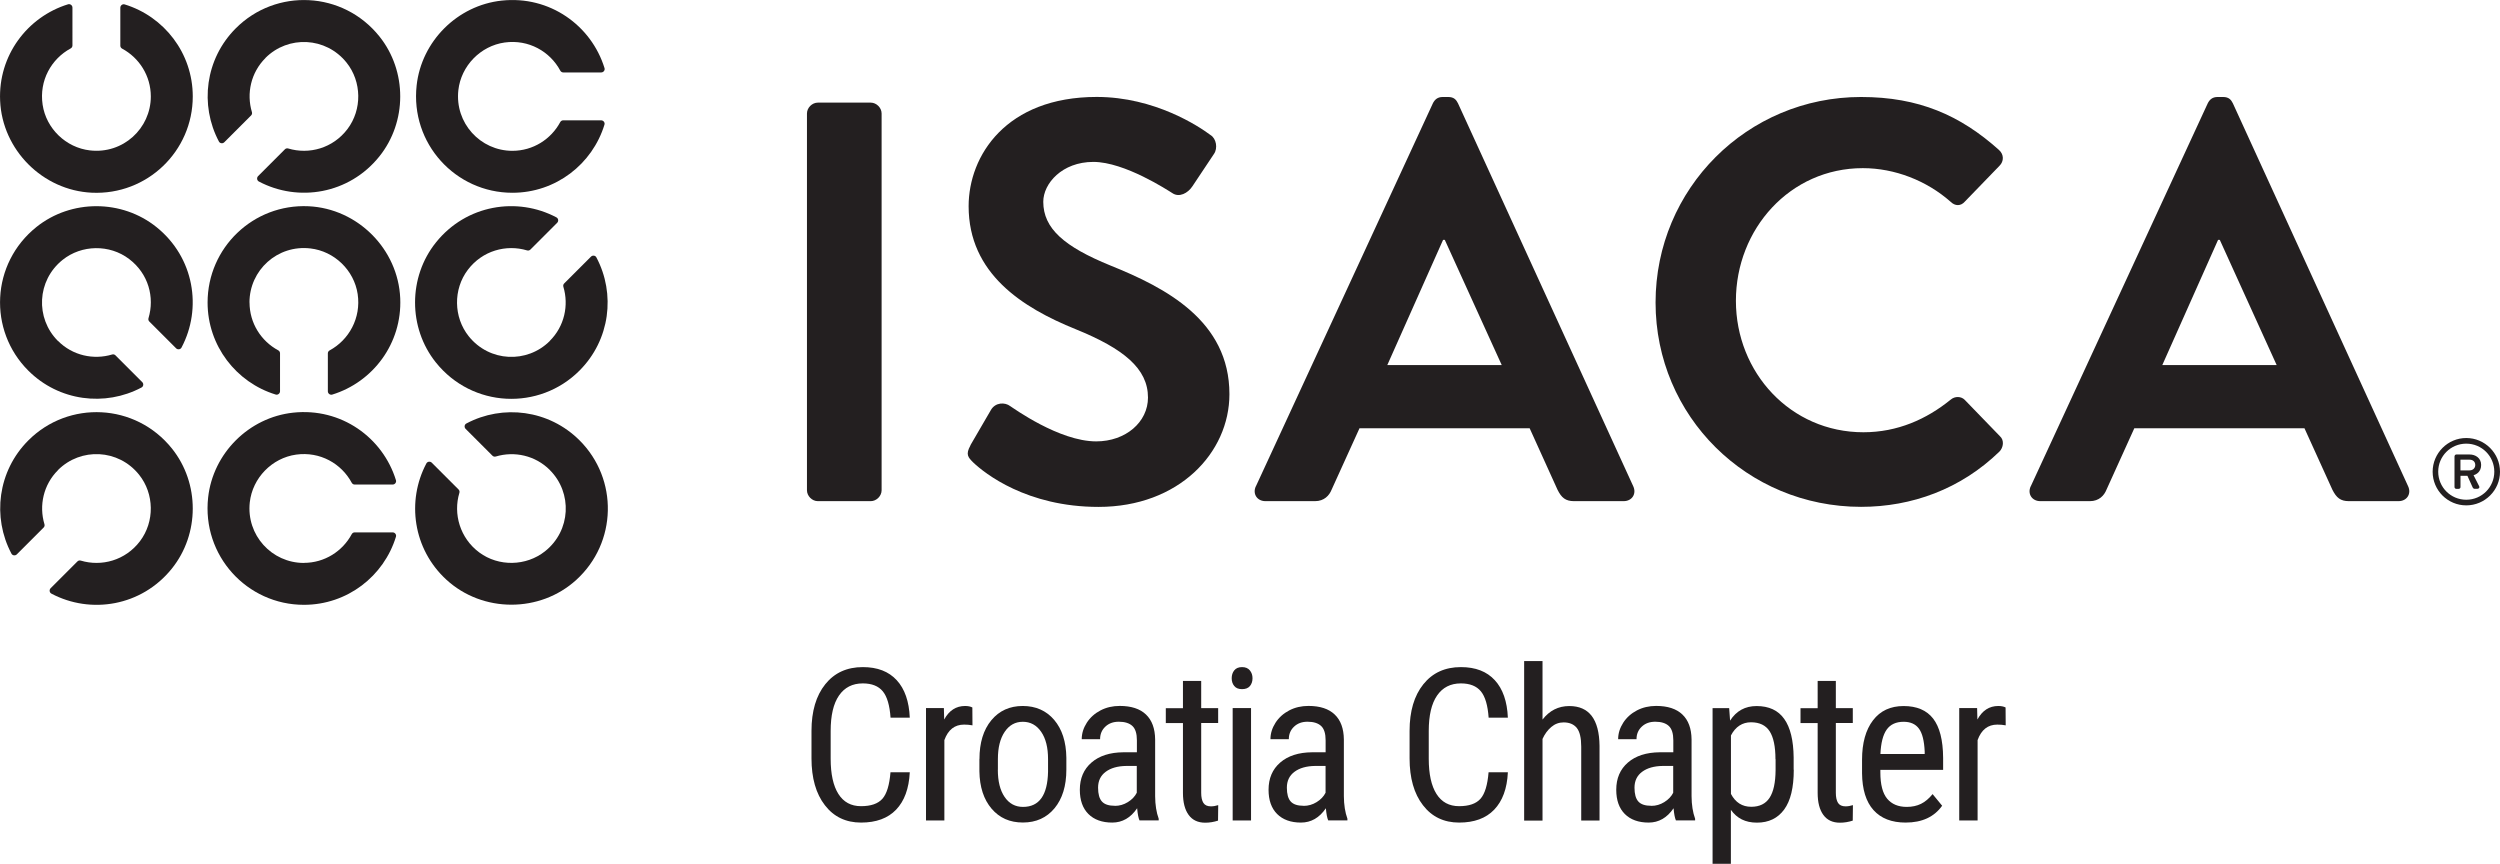 <?xml version="1.0" encoding="UTF-8"?>
<svg id="Layer_2" data-name="Layer 2" xmlns="http://www.w3.org/2000/svg" xmlns:xlink="http://www.w3.org/1999/xlink" viewBox="0 0 408.26 141.05">
  <defs>
    <style>
      .cls-1 {
        fill: #231f20;
      }
    </style>
  </defs>
  <g id="black-cmyk">
    <g>
      <g>
        <path class="cls-1" d="M148.57,126.14c-.14,2.65-.88,4.67-2.23,6.08-1.35,1.41-3.26,2.11-5.73,2.11s-4.45-.94-5.9-2.83c-1.46-1.88-2.19-4.44-2.19-7.66v-4.48c0-3.21.75-5.75,2.25-7.62,1.5-1.87,3.54-2.8,6.13-2.8,2.39,0,4.23.71,5.54,2.14,1.31,1.42,2.02,3.47,2.13,6.12h-3.14c-.14-2.01-.56-3.45-1.27-4.31-.71-.86-1.8-1.29-3.26-1.29-1.69,0-2.98.66-3.89,1.98-.91,1.32-1.36,3.25-1.36,5.79v4.53c0,2.5.42,4.42,1.26,5.75.84,1.33,2.07,2,3.69,2s2.78-.4,3.5-1.21c.71-.8,1.15-2.25,1.32-4.33h3.14Z"/>
        <path class="cls-1" d="M158.8,118.45c-.42-.08-.87-.12-1.36-.12-1.54,0-2.61.84-3.22,2.53v13.13h-3v-18.36h2.92l.05,1.87c.8-1.47,1.94-2.21,3.41-2.21.48,0,.87.08,1.19.24l.02,2.92Z"/>
        <path class="cls-1" d="M159.95,123.96c0-2.67.65-4.78,1.94-6.34s3.01-2.33,5.13-2.33,3.84.76,5.13,2.27c1.29,1.52,1.96,3.58,1.99,6.19v1.93c0,2.66-.65,4.76-1.93,6.31-1.29,1.55-3.01,2.33-5.16,2.33s-3.83-.75-5.12-2.26c-1.28-1.5-1.95-3.54-1.99-6.11v-2ZM162.95,125.7c0,1.89.37,3.37,1.11,4.45s1.74,1.62,3,1.62c2.65,0,4.01-1.91,4.09-5.74v-2.07c0-1.88-.37-3.36-1.12-4.45-.75-1.09-1.75-1.64-3-1.64s-2.22.55-2.96,1.64c-.74,1.09-1.11,2.57-1.11,4.44v1.75Z"/>
        <path class="cls-1" d="M186.09,133.99c-.18-.4-.31-1.06-.39-2-1.06,1.56-2.42,2.34-4.07,2.34s-2.96-.47-3.89-1.4c-.93-.93-1.4-2.25-1.4-3.95,0-1.87.63-3.35,1.9-4.45,1.27-1.1,3-1.66,5.21-1.68h2.21v-1.95c0-1.1-.24-1.88-.73-2.34s-1.23-.7-2.22-.7c-.91,0-1.64.27-2.21.81s-.85,1.22-.85,2.04h-3c0-.94.28-1.83.83-2.69.55-.85,1.3-1.52,2.24-2.01.94-.49,1.98-.73,3.14-.73,1.88,0,3.31.47,4.28,1.4.98.93,1.48,2.29,1.5,4.08v9.26c.01,1.41.2,2.64.58,3.68v.27h-3.12ZM182.08,131.6c.73,0,1.44-.2,2.1-.61.67-.41,1.15-.92,1.46-1.53v-4.38h-1.7c-1.43.02-2.55.34-3.38.96s-1.24,1.48-1.24,2.59c0,1.04.21,1.8.63,2.26.42.47,1.13.7,2.12.7Z"/>
        <path class="cls-1" d="M196.16,111.19v4.45h2.77v2.43h-2.77v11.4c0,.72.12,1.27.36,1.65.24.37.64.56,1.22.56.4,0,.8-.07,1.2-.2l-.03,2.53c-.68.22-1.37.34-2.09.34-1.19,0-2.09-.42-2.71-1.27-.62-.85-.93-2.05-.93-3.6v-11.4h-2.8v-2.43h2.8v-4.45h2.99Z"/>
        <path class="cls-1" d="M204.54,110.76c0,.51-.14.93-.42,1.27-.28.34-.71.51-1.29.51s-.99-.17-1.27-.51c-.28-.34-.42-.76-.42-1.27s.14-.94.42-1.29c.28-.35.71-.53,1.27-.53s.99.18,1.28.54c.29.36.43.78.43,1.28ZM204.3,133.99h-3v-18.36h3v18.36Z"/>
        <path class="cls-1" d="M216.91,133.99c-.18-.4-.31-1.06-.39-2-1.06,1.56-2.42,2.34-4.07,2.34s-2.96-.47-3.89-1.4c-.93-.93-1.4-2.25-1.4-3.95,0-1.87.63-3.35,1.9-4.45,1.27-1.1,3-1.66,5.21-1.68h2.21v-1.95c0-1.1-.24-1.88-.73-2.34s-1.23-.7-2.22-.7c-.91,0-1.64.27-2.21.81s-.85,1.22-.85,2.04h-3c0-.94.28-1.83.83-2.69.55-.85,1.3-1.52,2.24-2.01.94-.49,1.98-.73,3.14-.73,1.88,0,3.31.47,4.28,1.4.98.93,1.48,2.29,1.5,4.08v9.26c.01,1.41.2,2.64.58,3.68v.27h-3.12ZM212.91,131.6c.73,0,1.44-.2,2.1-.61.67-.41,1.15-.92,1.46-1.53v-4.38h-1.7c-1.43.02-2.55.34-3.38.96s-1.24,1.48-1.24,2.59c0,1.04.21,1.8.63,2.26.42.47,1.13.7,2.12.7Z"/>
        <path class="cls-1" d="M246.24,126.14c-.13,2.65-.88,4.67-2.23,6.08-1.35,1.41-3.26,2.11-5.73,2.11s-4.45-.94-5.9-2.83c-1.46-1.88-2.19-4.44-2.19-7.66v-4.48c0-3.21.75-5.75,2.25-7.62,1.5-1.87,3.54-2.8,6.13-2.8,2.39,0,4.23.71,5.54,2.14,1.31,1.42,2.02,3.47,2.13,6.12h-3.14c-.14-2.01-.56-3.45-1.27-4.31-.71-.86-1.8-1.29-3.26-1.29-1.69,0-2.98.66-3.89,1.98-.91,1.32-1.36,3.25-1.36,5.79v4.53c0,2.5.42,4.42,1.26,5.75.84,1.33,2.07,2,3.69,2s2.78-.4,3.5-1.21c.71-.8,1.15-2.25,1.32-4.33h3.14Z"/>
        <path class="cls-1" d="M251.89,117.52c1.14-1.48,2.6-2.22,4.38-2.22,3.25,0,4.89,2.17,4.94,6.5v12.2h-2.99v-12.06c0-1.44-.24-2.46-.72-3.06-.48-.6-1.2-.91-2.16-.91-.75,0-1.42.25-2.01.75-.59.5-1.07,1.15-1.43,1.95v13.34h-3v-26.06h3v9.59Z"/>
        <path class="cls-1" d="M273.69,133.99c-.18-.4-.31-1.06-.39-2-1.06,1.56-2.42,2.34-4.07,2.34s-2.96-.47-3.89-1.4c-.93-.93-1.4-2.25-1.4-3.95,0-1.87.63-3.35,1.9-4.45,1.27-1.1,3-1.66,5.21-1.68h2.21v-1.95c0-1.1-.24-1.88-.73-2.34s-1.23-.7-2.22-.7c-.9,0-1.64.27-2.21.81-.57.54-.85,1.22-.85,2.04h-3c0-.94.28-1.83.83-2.69.55-.85,1.3-1.52,2.24-2.01.94-.49,1.99-.73,3.14-.73,1.88,0,3.31.47,4.28,1.4.98.93,1.48,2.29,1.5,4.08v9.26c.01,1.41.2,2.64.58,3.68v.27h-3.12ZM269.68,131.6c.74,0,1.44-.2,2.1-.61.67-.41,1.15-.92,1.46-1.53v-4.38h-1.7c-1.42.02-2.55.34-3.38.96-.83.62-1.24,1.48-1.24,2.59,0,1.04.21,1.8.63,2.26.42.47,1.12.7,2.12.7Z"/>
        <path class="cls-1" d="M292.93,125.7c0,2.91-.52,5.07-1.57,6.5-1.05,1.43-2.53,2.14-4.44,2.14s-3.26-.7-4.26-2.09v8.81h-2.99v-25.42h2.71l.15,2.04c1.01-1.58,2.45-2.38,4.33-2.38,2.01,0,3.52.7,4.51,2.1,1,1.4,1.51,3.5,1.54,6.29v2ZM289.94,123.98c0-2.06-.32-3.58-.95-4.56-.63-.98-1.65-1.47-3.05-1.47s-2.53.72-3.27,2.15v9.55c.74,1.4,1.84,2.1,3.31,2.1,1.36,0,2.36-.49,3-1.47.64-.98.96-2.47.98-4.49v-1.83Z"/>
        <path class="cls-1" d="M299.8,111.19v4.45h2.77v2.43h-2.77v11.4c0,.72.12,1.27.36,1.65.24.37.65.56,1.22.56.4,0,.8-.07,1.21-.2l-.03,2.53c-.68.22-1.37.34-2.09.34-1.19,0-2.09-.42-2.71-1.27-.62-.85-.93-2.05-.93-3.6v-11.4h-2.8v-2.43h2.8v-4.45h2.99Z"/>
        <path class="cls-1" d="M311.21,134.33c-2.29,0-4.04-.68-5.26-2.04s-1.84-3.36-1.87-6v-2.22c0-2.74.6-4.88,1.79-6.44s2.86-2.33,5-2.33,3.76.68,4.82,2.05c1.06,1.37,1.61,3.5,1.63,6.4v1.97h-10.25v.42c0,1.97.37,3.4,1.11,4.29s1.81,1.34,3.2,1.34c.88,0,1.66-.17,2.33-.5.67-.33,1.3-.86,1.89-1.59l1.56,1.9c-1.3,1.83-3.29,2.75-5.96,2.75ZM310.87,117.87c-1.24,0-2.17.43-2.77,1.28-.6.85-.94,2.18-1.02,3.98h7.23v-.41c-.08-1.74-.39-2.99-.94-3.73-.55-.75-1.38-1.12-2.5-1.12Z"/>
        <path class="cls-1" d="M327.53,118.45c-.42-.08-.87-.12-1.36-.12-1.54,0-2.61.84-3.22,2.53v13.13h-3v-18.36h2.92l.05,1.87c.8-1.47,1.94-2.21,3.41-2.21.48,0,.87.08,1.19.24l.02,2.92Z"/>
      </g>
      <g>
        <a xlink:href="62.8758081">
          <path id="fullLogo" class="cls-1" d="M9.46,55.68c-3.71-3.71-3.45-9.87.76-13.24,3.12-2.5,7.68-2.56,10.86-.15s4.19,6.27,3.17,9.67c-.06.19-.01.4.13.54l4.38,4.38c.26.26.71.2.88-.12,3.41-6.43,2.07-14.73-4.08-19.67-5.66-4.55-13.93-4.56-19.6-.03-7.46,5.97-7.91,16.9-1.34,23.46,5.01,5.01,12.54,5.92,18.49,2.76.33-.17.38-.62.12-.88l-4.38-4.38c-.14-.14-.35-.19-.54-.13-3.03.91-6.45.18-8.84-2.22Z"/>
        </a>
        <a xlink:href="90.643875">
          <path id="fullLogo-2" data-name="fullLogo" class="cls-1" d="M9.47,76.76c3.71-3.71,9.87-3.45,13.24.76,2.5,3.12,2.56,7.68.15,10.86-2.38,3.14-6.27,4.19-9.67,3.17-.19-.06-.4-.01-.54.13l-4.38,4.38c-.26.26-.2.71.12.88,6.43,3.41,14.73,2.07,19.67-4.08,4.55-5.66,4.56-13.93.03-19.6-5.97-7.46-16.9-7.91-23.46-1.34-5.01,5.01-5.92,12.54-2.76,18.49.17.33.62.38.88.12l4.38-4.38c.14-.14.19-.35.13-.54-.91-3.03-.18-6.45,2.22-8.84Z"/>
        </a>
        <a xlink:href="62.8758081">
          <path id="fullLogo-3" data-name="fullLogo" class="cls-1" d="M49.62,91.93c-5.24,0-9.42-4.54-8.83-9.9.44-3.97,3.62-7.24,7.57-7.79,3.91-.54,7.4,1.47,9.08,4.6.1.18.28.29.48.29h6.2c.37,0,.65-.36.54-.71-2.14-6.96-8.95-11.88-16.79-11.03-7.22.78-13.08,6.62-13.88,13.84-1.05,9.5,6.35,17.54,15.64,17.54,7.08,0,13.06-4.68,15.03-11.12.11-.35-.17-.71-.54-.71h-6.2c-.2,0-.38.11-.48.29-1.5,2.79-4.43,4.69-7.82,4.69Z"/>
        </a>
        <a xlink:href="33.0088">
          <path id="fullLogo-4" data-name="fullLogo" class="cls-1" d="M40.74,49.39c0-5.26,4.56-9.45,9.95-8.82,3.91.45,7.14,3.56,7.72,7.46s-1.43,7.49-4.58,9.19c-.18.1-.29.28-.29.48v6.2c0,.37.36.64.71.54,6.65-2.04,11.43-8.35,11.11-15.74-.35-8.03-6.95-14.64-14.97-15.02-9.04-.42-16.49,6.78-16.49,15.72,0,7.08,4.69,13.06,11.12,15.03.35.11.71-.17.71-.54v-6.2c0-.2-.11-.38-.29-.48-2.79-1.5-4.69-4.43-4.69-7.82Z"/>
        </a>
        <a xlink:href="33.0088">
          <path id="fullLogo-5" data-name="fullLogo" class="cls-1" d="M24.63,15.74c0,5.26-4.56,9.45-9.95,8.82-3.91-.45-7.14-3.56-7.72-7.46-.59-3.95,1.43-7.49,4.58-9.19.18-.1.29-.28.29-.48V1.24c0-.37-.36-.64-.71-.54C4.47,2.75-.31,9.06.02,16.45c.35,8.03,6.95,14.64,14.97,15.02,9.04.42,16.49-6.78,16.49-15.72,0-7.08-4.69-13.06-11.12-15.03-.35-.11-.71.17-.71.54v6.2c0,.2.11.38.29.48,2.79,1.5,4.69,4.43,4.69,7.82Z"/>
        </a>
        <a xlink:href="33.0088">
          <path id="fullLogo-6" data-name="fullLogo" class="cls-1" d="M89.79,76.76c3.72,3.72,3.45,9.91-.79,13.27-3.09,2.45-7.57,2.53-10.73.19s-4.29-6.31-3.25-9.74c.06-.19.01-.4-.13-.54l-4.38-4.38c-.26-.26-.71-.2-.88.12-3.26,6.14-2.18,13.99,3.27,18.99,5.92,5.43,15.27,5.44,21.21.03,6.69-6.09,6.87-16.46.54-22.78-5.01-5.01-12.55-5.92-18.49-2.76-.33.17-.38.62-.12.88l4.38,4.38c.14.14.35.19.55.13,3.03-.91,6.45-.18,8.84,2.22Z"/>
        </a>
        <a xlink:href="33.0367">
          <path id="fullLogo-7" data-name="fullLogo" class="cls-1" d="M89.79,55.68c-3.71,3.71-9.87,3.45-13.24-.76-2.5-3.12-2.56-7.68-.15-10.86,2.38-3.14,6.27-4.19,9.67-3.17.19.06.4.01.54-.13l4.38-4.38c.26-.26.2-.71-.12-.88-6.43-3.41-14.73-2.07-19.67,4.08-4.55,5.66-4.56,13.93-.03,19.6,5.97,7.46,16.9,7.91,23.46,1.34,5.01-5.01,5.92-12.54,2.76-18.49-.17-.33-.62-.38-.88-.12l-4.38,4.38c-.14.14-.19.35-.13.54.91,3.03.18,6.45-2.22,8.84Z"/>
        </a>
        <a xlink:href="34.0918741">
          <path id="fullLogo-8" data-name="fullLogo" class="cls-1" d="M83.68,24.63c-5.24,0-9.42-4.54-8.83-9.9.44-3.97,3.62-7.24,7.57-7.79,3.91-.54,7.4,1.47,9.08,4.6.1.18.28.29.48.29h6.2c.37,0,.65-.36.54-.71C96.57,4.16,89.76-.75,81.92.1c-7.22.78-13.08,6.62-13.88,13.84-1.05,9.5,6.35,17.54,15.64,17.54,7.08,0,13.06-4.68,15.03-11.12.11-.35-.17-.71-.54-.71h-6.2c-.2,0-.38.11-.48.29-1.5,2.79-4.43,4.69-7.82,4.69Z"/>
        </a>
        <a xlink:href="33.0367">
          <path id="fullLogo-9" data-name="fullLogo" class="cls-1" d="M43.35,9.46c3.71-3.71,9.87-3.45,13.24.76,2.5,3.12,2.56,7.68.15,10.86-2.38,3.14-6.27,4.19-9.67,3.17-.19-.06-.4-.01-.54.13l-4.38,4.38c-.26.26-.2.71.12.88,6.43,3.41,14.73,2.07,19.67-4.08,4.55-5.66,4.56-13.93.03-19.6-5.97-7.46-16.9-7.91-23.46-1.34-5.01,5.01-5.92,12.54-2.76,18.49.17.33.62.38.88.12l4.38-4.38c.14-.14.19-.35.13-.54-.91-3.03-.18-6.45,2.22-8.84Z"/>
        </a>
        <path id="fullLogo-10" data-name="fullLogo" class="cls-1" d="M131.78,18.53c0-.93.84-1.77,1.77-1.77h8.65c.93,0,1.77.84,1.77,1.77v61.54c0,.93-.84,1.77-1.77,1.77h-8.65c-.93,0-1.77-.84-1.77-1.77V18.53Z"/>
        <path id="fullLogo-11" data-name="fullLogo" class="cls-1" d="M158.46,72.73l3.35-5.76c.74-1.3,2.32-1.3,3.16-.65.46.28,7.99,5.76,14.04,5.76,4.83,0,8.46-3.16,8.46-7.16,0-4.74-4-7.99-11.81-11.16-8.74-3.53-17.48-9.11-17.48-20.08,0-8.27,6.13-17.85,20.92-17.85,9.48,0,16.73,4.83,18.59,6.23.93.56,1.21,2.14.56,3.07l-3.53,5.3c-.74,1.12-2.14,1.86-3.25,1.12-.74-.46-7.81-5.11-12.92-5.11s-8.18,3.53-8.18,6.51c0,4.37,3.44,7.34,10.97,10.41,9.02,3.63,19.43,9.02,19.43,21.01,0,9.57-8.27,18.41-21.38,18.41-11.71,0-18.59-5.48-20.45-7.25-.84-.84-1.3-1.3-.46-2.79Z"/>
        <path id="fullLogo-12" data-name="fullLogo" class="cls-1" d="M205.09,79.42l28.91-62.56c.28-.56.74-1.02,1.58-1.02h.93c.93,0,1.3.46,1.58,1.02l28.63,62.56c.56,1.21-.19,2.42-1.58,2.42h-8.09c-1.39,0-2.05-.56-2.7-1.86l-4.55-10.04h-27.79l-4.56,10.04c-.37.93-1.21,1.86-2.7,1.86h-8.09c-1.39,0-2.14-1.21-1.58-2.42ZM245.24,59.62l-9.3-20.45h-.28l-9.11,20.45h18.68Z"/>
        <path id="fullLogo-13" data-name="fullLogo" class="cls-1" d="M303.93,15.84c9.39,0,16.17,2.97,22.5,8.64.84.74.84,1.86.09,2.6l-5.67,5.86c-.65.74-1.58.74-2.32,0-3.9-3.44-9.11-5.48-14.32-5.48-11.9,0-20.73,9.95-20.73,21.66s8.92,21.47,20.82,21.47c5.58,0,10.32-2.14,14.22-5.3.74-.65,1.77-.56,2.32,0l5.76,5.95c.74.65.56,1.86-.09,2.51-6.32,6.13-14.32,9.02-22.59,9.02-18.59,0-33.56-14.78-33.56-33.37s14.97-33.56,33.56-33.56Z"/>
        <path id="fullLogo-14" data-name="fullLogo" class="cls-1" d="M331.63,79.42l28.91-62.56c.28-.56.74-1.02,1.58-1.02h.93c.93,0,1.3.46,1.58,1.02l28.63,62.56c.56,1.21-.19,2.42-1.58,2.42h-8.09c-1.39,0-2.04-.56-2.7-1.86l-4.56-10.04h-27.79l-4.55,10.04c-.37.93-1.21,1.86-2.7,1.86h-8.09c-1.39,0-2.14-1.21-1.58-2.42ZM371.79,59.62l-9.29-20.45h-.28l-9.11,20.45h18.68Z"/>
        <path id="fullLogo-15" data-name="fullLogo" class="cls-1" d="M402.75,71.53c3.03,0,5.51,2.48,5.51,5.51s-2.48,5.49-5.51,5.49-5.49-2.46-5.49-5.49,2.46-5.51,5.49-5.51ZM402.75,81.61c2.54,0,4.58-2.05,4.58-4.58s-2.04-4.58-4.58-4.58-4.58,2.04-4.58,4.58,2.05,4.58,4.58,4.58ZM400.84,74.51c0-.15.12-.29.29-.29h2.17c.95,0,1.88.57,1.88,1.71s-.81,1.56-1.24,1.67c.31.6.61,1.21.92,1.81.11.18-.05.41-.26.41h-.52c-.12,0-.23-.12-.28-.21l-.86-1.91h-1.13v1.84c0,.15-.12.29-.29.29h-.4c-.17,0-.29-.14-.29-.29v-5.02ZM403.3,76.81c.57,0,.92-.4.92-.87,0-.52-.35-.87-.92-.87h-1.5v1.75h1.5Z"/>
      </g>
    </g>
  </g>
</svg>